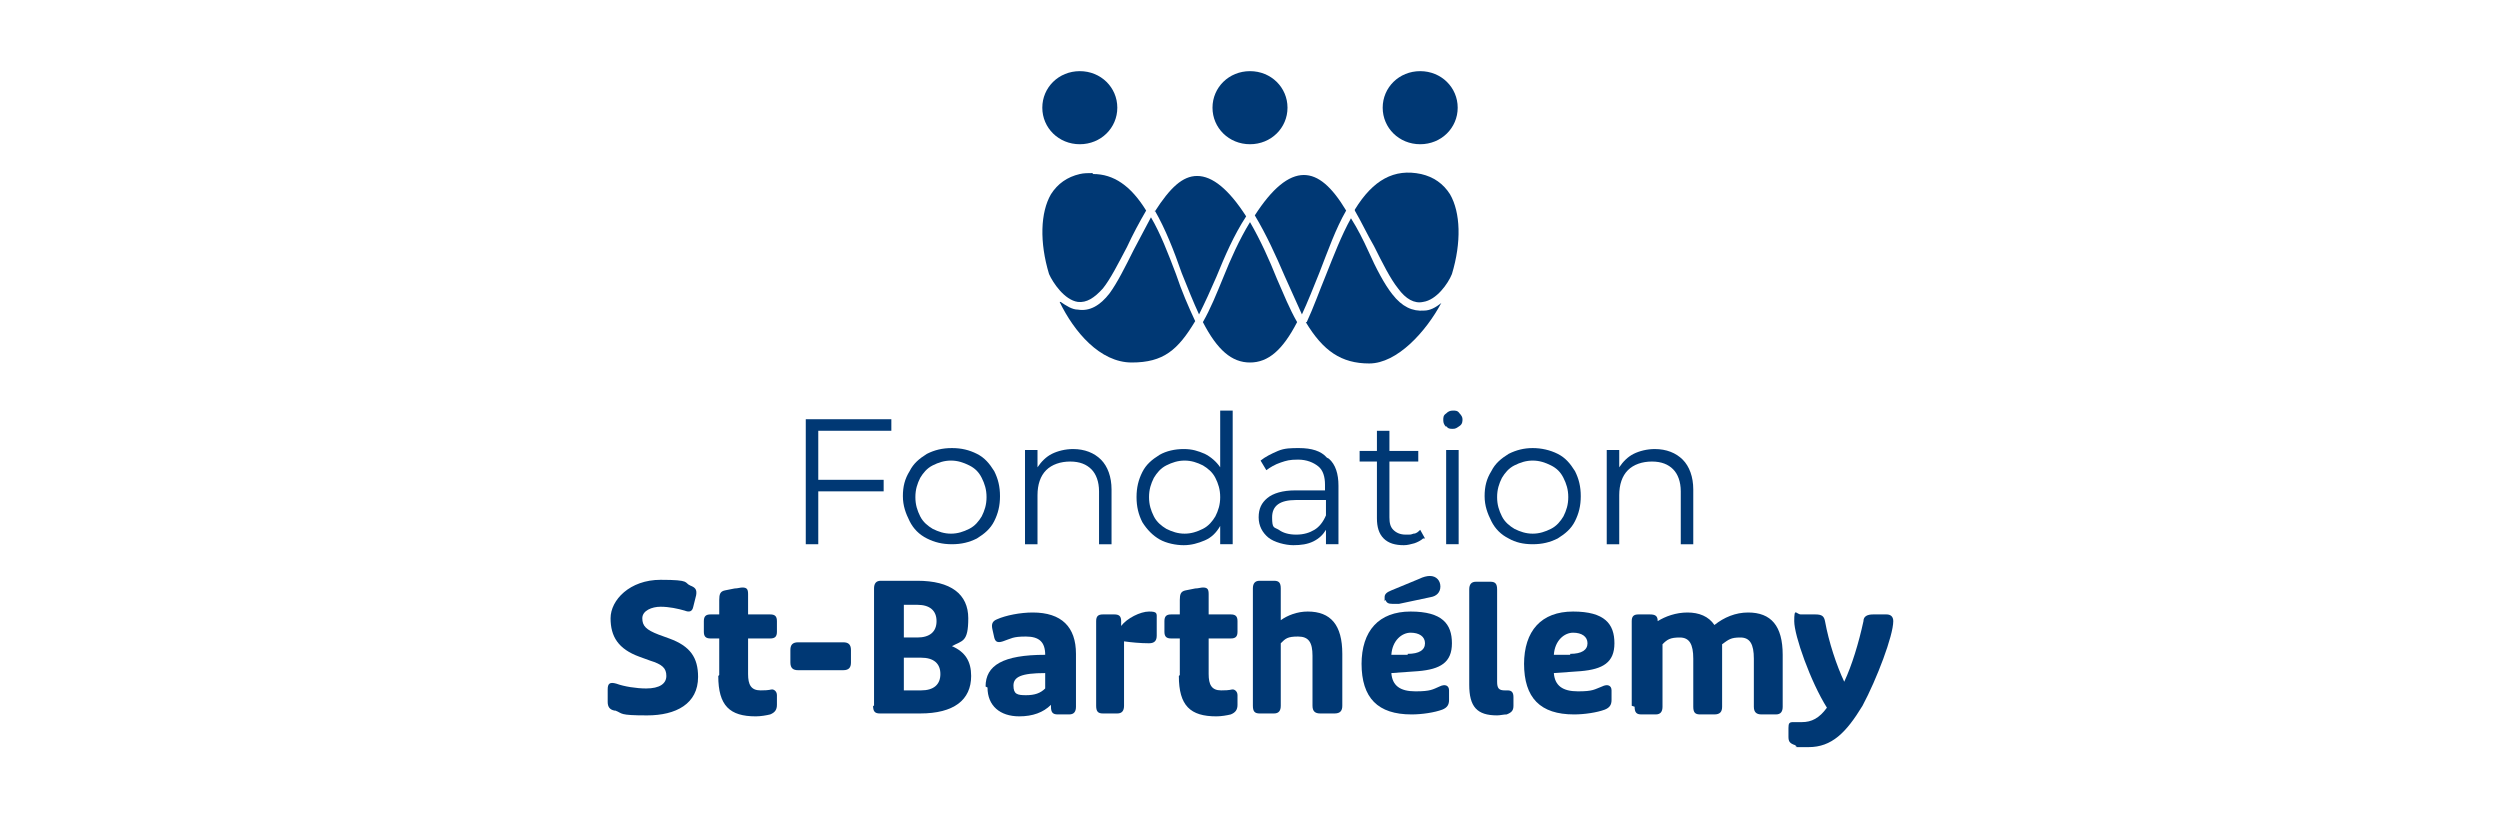 <?xml version="1.0" encoding="UTF-8"?>
<svg id="Calque_1" xmlns="http://www.w3.org/2000/svg" version="1.1" viewBox="0 0 260 85">
  <!-- Generator: Adobe Illustrator 29.8.1, SVG Export Plug-In . SVG Version: 2.1.1 Build 2)  -->
  <defs>
    <style>
      .st0 {
        fill: #003874;
      }
    </style>
  </defs>
  <g>
    <g>
      <polygon class="st0" points="85.1 44.8 85.1 49.9 91.9 49.9 91.9 51.1 85.1 51.1 85.1 56.6 83.8 56.6 83.8 43.6 92.7 43.6 92.7 44.8 85.1 44.8"/>
      <path class="st0" d="M96.4,56c-.8-.4-1.4-1-1.8-1.8-.4-.8-.7-1.6-.7-2.6s.2-1.8.7-2.6c.4-.8,1-1.3,1.8-1.8.8-.4,1.6-.6,2.6-.6s1.8.2,2.6.6c.8.4,1.3,1,1.8,1.8.4.8.6,1.6.6,2.6s-.2,1.8-.6,2.6c-.4.8-1,1.3-1.8,1.8-.8.4-1.6.6-2.6.6s-1.8-.2-2.6-.6M100.8,55c.6-.3,1-.8,1.3-1.3.3-.6.5-1.2.5-2s-.2-1.4-.5-2c-.3-.6-.7-1-1.3-1.3-.6-.3-1.2-.5-1.9-.5s-1.3.2-1.9.5c-.6.3-1,.8-1.3,1.3-.3.6-.5,1.2-.5,2s.2,1.4.5,2c.3.6.8,1,1.3,1.3.6.3,1.2.5,1.9.5s1.3-.2,1.9-.5"/>
      <path class="st0" d="M114.5,47.8c.7.7,1.1,1.8,1.1,3.1v5.7h-1.3v-5.5c0-1-.3-1.8-.8-2.3-.5-.5-1.2-.8-2.2-.8s-1.9.3-2.5.9c-.6.6-.9,1.5-.9,2.6v5.1h-1.3v-9.8h1.3v1.8c.4-.6.9-1.1,1.5-1.4.6-.3,1.4-.5,2.2-.5,1.2,0,2.2.4,2.9,1.1"/>
      <path class="st0" d="M128.2,42.8v13.8h-1.3v-1.9c-.4.7-.9,1.2-1.6,1.5-.7.3-1.4.5-2.2.5s-1.8-.2-2.5-.6c-.7-.4-1.3-1-1.8-1.8-.4-.8-.6-1.6-.6-2.6s.2-1.8.6-2.6c.4-.8,1-1.3,1.8-1.8.7-.4,1.6-.6,2.5-.6s1.5.2,2.2.5c.6.3,1.2.8,1.6,1.4v-5.9h1.3ZM125.1,55c.6-.3,1-.8,1.3-1.3.3-.6.5-1.2.5-2s-.2-1.4-.5-2c-.3-.6-.8-1-1.3-1.3-.6-.3-1.2-.5-1.9-.5s-1.3.2-1.9.5c-.6.3-1,.8-1.3,1.3-.3.6-.5,1.2-.5,2s.2,1.4.5,2c.3.6.8,1,1.3,1.3.6.3,1.2.5,1.9.5s1.3-.2,1.9-.5"/>
      <path class="st0" d="M138.2,47.7c.7.6,1,1.6,1,2.8v6.1h-1.3v-1.5c-.3.5-.7.9-1.3,1.2-.6.3-1.3.4-2.1.4s-2-.3-2.6-.8c-.6-.5-1-1.2-1-2.1s.3-1.5.9-2c.6-.5,1.6-.8,2.9-.8h3.1v-.6c0-.8-.2-1.5-.7-1.9-.5-.4-1.2-.7-2.1-.7s-1.2.1-1.8.3c-.6.2-1.1.5-1.5.8l-.6-1c.5-.4,1.1-.7,1.8-1s1.4-.3,2.2-.3c1.3,0,2.3.3,2.9,1M136.7,55.1c.5-.3.9-.8,1.2-1.5v-1.6h-3.1c-1.7,0-2.5.6-2.5,1.8s.2,1,.7,1.3c.4.3,1,.5,1.8.5s1.4-.2,1.9-.5"/>
      <path class="st0" d="M148,56c-.2.2-.6.4-.9.5-.4.1-.7.2-1.1.2-.9,0-1.6-.2-2.1-.7-.5-.5-.7-1.2-.7-2.1v-5.9h-1.8v-1.1h1.8v-2.1h1.3v2.1h3v1.1h-3v5.8c0,.6.1,1,.4,1.3.3.3.7.5,1.3.5s.5,0,.8-.1c.3,0,.5-.2.7-.4l.5.9Z"/>
      <path class="st0" d="M150.4,44.4c-.2-.2-.3-.4-.3-.7s0-.5.3-.7c.2-.2.4-.3.7-.3s.5,0,.7.3c.2.2.3.4.3.6s0,.5-.3.7-.4.3-.7.3-.5,0-.7-.3M150.4,46.8h1.3v9.8h-1.3v-9.8Z"/>
      <path class="st0" d="M156.9,56c-.8-.4-1.4-1-1.8-1.8-.4-.8-.7-1.6-.7-2.6s.2-1.8.7-2.6c.4-.8,1-1.3,1.8-1.8.8-.4,1.6-.6,2.5-.6s1.8.2,2.6.6c.8.4,1.3,1,1.8,1.8.4.8.6,1.6.6,2.6s-.2,1.8-.6,2.6c-.4.8-1,1.3-1.8,1.8-.8.4-1.6.6-2.6.6s-1.8-.2-2.5-.6M161.3,55c.6-.3,1-.8,1.3-1.3.3-.6.5-1.2.5-2s-.2-1.4-.5-2c-.3-.6-.7-1-1.3-1.3-.6-.3-1.2-.5-1.9-.5s-1.3.2-1.9.5c-.6.3-1,.8-1.3,1.3-.3.6-.5,1.2-.5,2s.2,1.4.5,2c.3.6.8,1,1.3,1.3.6.3,1.2.5,1.9.5s1.3-.2,1.9-.5"/>
      <path class="st0" d="M175,47.8c.7.7,1.1,1.8,1.1,3.1v5.7h-1.3v-5.5c0-1-.3-1.8-.8-2.3-.5-.5-1.2-.8-2.2-.8s-1.9.3-2.5.9c-.6.6-.9,1.5-.9,2.6v5.1h-1.3v-9.8h1.3v1.8c.4-.6.9-1.1,1.5-1.4.6-.3,1.4-.5,2.2-.5,1.2,0,2.2.4,2.9,1.1"/>
    </g>
    <g>
      <path class="st0" d="M63.9,73.9c-.5-.1-.7-.4-.7-.9v-1.3c0-.6.2-.8.9-.6.8.3,2.1.5,3.1.5,1.4,0,2.1-.5,2.1-1.3s-.4-1.2-1.7-1.6l-1.1-.4c-2.2-.8-3-2.1-3-4s2-4,5.2-4,2.4.3,3.1.6c.5.2.7.4.6,1l-.3,1.2c-.1.5-.4.6-.9.4-.7-.2-1.6-.4-2.5-.4s-1.9.4-1.9,1.2.4,1.2,1.7,1.7l1.1.4c2.2.8,3,2,3,4,0,2.8-2.3,4-5.3,4s-2.5-.2-3.3-.5"/>
      <path class="st0" d="M74.8,70.2v-3.8h-.9c-.5,0-.7-.2-.7-.7v-1.1c0-.5.2-.7.7-.7h.9v-1.5c0-.6.1-.9.6-1l1-.2c.3,0,.6-.1.8-.1.5,0,.6.2.6.7v2.1h2.3c.5,0,.7.2.7.7v1.1c0,.5-.2.7-.7.7h-2.3v3.7c0,1.1.3,1.7,1.3,1.7s1-.1,1.2-.1.5.2.5.6v1c0,.5-.2.8-.7,1-.4.1-1,.2-1.5.2-2.7,0-3.9-1.1-3.9-4.2"/>
      <path class="st0" d="M82.2,68.9v-1.3c0-.5.2-.8.8-.8h4.7c.5,0,.8.2.8.8v1.3c0,.5-.2.8-.8.8h-4.7c-.5,0-.8-.2-.8-.8"/>
      <path class="st0" d="M90.9,73.4v-12.2c0-.5.2-.8.7-.8h3.8c3.5,0,5.3,1.4,5.3,3.9s-.6,2.3-1.7,2.9c1.4.6,2,1.6,2,3.1,0,2.5-1.8,3.9-5.3,3.9h-4.2c-.5,0-.7-.2-.7-.8M95.4,66.3c1.3,0,2-.6,2-1.7s-.7-1.7-2-1.7h-1.4v3.4h1.4ZM95.8,71.8c1.3,0,2-.6,2-1.7s-.7-1.7-2-1.7h-1.8v3.4h1.8Z"/>
      <path class="st0" d="M102.5,71.4c0-2.2,1.8-3.3,6.2-3.3h0c0-1.3-.6-1.9-2-1.9s-1.5.2-2.4.5c-.6.2-.8,0-.9-.4l-.2-.9c-.1-.5,0-.8.5-1,.9-.4,2.4-.7,3.7-.7,3,0,4.5,1.5,4.5,4.3v5.5c0,.5-.2.8-.7.8h-1.2c-.5,0-.7-.2-.7-.8v-.2c-.8.8-1.9,1.2-3.3,1.2-2,0-3.3-1.1-3.3-3M108.7,71.6v-1.6c-2.5,0-3.3.4-3.3,1.3s.4,1,1.3,1,1.5-.2,2-.7"/>
      <path class="st0" d="M114,73.4v-8.8c0-.5.2-.7.7-.7h1.2c.5,0,.7.2.7.7v.5c.6-.8,2-1.5,2.9-1.5s.8.2.8.8v1.7c0,.5-.2.8-.8.8-.9,0-1.9-.1-2.6-.2v6.7c0,.5-.2.8-.7.8h-1.5c-.5,0-.7-.2-.7-.8"/>
      <path class="st0" d="M122.7,70.2v-3.8h-.9c-.5,0-.7-.2-.7-.7v-1.1c0-.5.2-.7.7-.7h.9v-1.5c0-.6.1-.9.6-1l1-.2c.3,0,.6-.1.8-.1.5,0,.6.2.6.7v2.1h2.3c.5,0,.7.2.7.7v1.1c0,.5-.2.7-.7.7h-2.3v3.7c0,1.1.3,1.7,1.3,1.7s1-.1,1.2-.1.5.2.5.6v1c0,.5-.2.8-.7,1-.4.1-1,.2-1.5.2-2.7,0-3.9-1.1-3.9-4.2"/>
      <path class="st0" d="M130.3,73.4v-12.2c0-.5.2-.8.7-.8h1.5c.5,0,.7.2.7.8v3.3c.7-.5,1.7-.9,2.8-.9,2.4,0,3.6,1.4,3.6,4.4v5.4c0,.5-.2.8-.8.8h-1.5c-.5,0-.8-.2-.8-.8v-5.2c0-1.4-.4-2-1.5-2s-1.3.2-1.8.7v6.5c0,.5-.2.8-.7.8h-1.5c-.5,0-.7-.2-.7-.8"/>
      <path class="st0" d="M141.6,69.1c0-3.5,1.8-5.5,5.1-5.5s4.3,1.3,4.3,3.3-1.2,2.7-3.5,2.9l-2.8.2c.1,1.3.9,1.9,2.5,1.9s1.8-.2,2.5-.5c.6-.3,1-.1,1,.4v1c0,.5-.2.8-.7,1-.8.3-2.1.5-3.2.5-3.5,0-5.2-1.7-5.2-5.3M144,62.5h0c0-.2,0-.3,0-.4,0-.3.2-.5.7-.7l2.9-1.2c.4-.2.8-.3,1.1-.3.7,0,1.1.5,1.1,1.1s-.4,1-1,1.1l-3.3.7c-.3,0-.5,0-.7,0-.4,0-.6-.1-.7-.4M146.4,68c1.2,0,1.8-.4,1.8-1.1s-.6-1.1-1.5-1.1-1.9.8-2,2.3h1.7Z"/>
      <path class="st0" d="M152.8,71.2v-9.9c0-.5.2-.8.7-.8h1.5c.5,0,.7.2.7.8v9.6c0,.7.2.9.8.9s.2,0,.3,0c.4,0,.6.2.6.7v.9c0,.5-.2.7-.7.9-.3,0-.7.1-1,.1-2.1,0-2.9-.9-2.9-3.2"/>
      <path class="st0" d="M158.5,69.1c0-3.5,1.8-5.5,5.1-5.5s4.3,1.3,4.3,3.3-1.2,2.7-3.5,2.9l-2.8.2c.1,1.3.9,1.9,2.5,1.9s1.7-.2,2.5-.5c.6-.3,1-.1,1,.4v1c0,.5-.2.8-.7,1-.8.3-2.1.5-3.2.5-3.5,0-5.2-1.7-5.2-5.3M163.3,68c1.2,0,1.8-.4,1.8-1.1s-.6-1.1-1.5-1.1-1.9.8-2,2.3h1.7Z"/>
      <path class="st0" d="M169.7,73.4v-8.8c0-.5.2-.7.7-.7h1.2c.6,0,.8.2.8.7h0c.8-.5,1.9-.9,3.1-.9s2.2.4,2.8,1.3c1-.8,2.2-1.3,3.5-1.3,2.4,0,3.6,1.4,3.6,4.4v5.4c0,.5-.2.8-.7.8h-1.5c-.5,0-.8-.2-.8-.8v-5c0-1.5-.4-2.2-1.4-2.2s-1.2.2-1.9.7c0,.4,0,.8,0,1.2v5.3c0,.5-.2.8-.8.8h-1.5c-.5,0-.7-.2-.7-.8v-5c0-1.5-.4-2.2-1.4-2.2s-1.3.2-1.8.7v6.5c0,.5-.2.8-.7.8h-1.5c-.5,0-.7-.2-.7-.8"/>
      <path class="st0" d="M186.7,77.5c-.6-.2-.7-.4-.7-.9v-.9c0-.5.1-.6.5-.6s.5,0,.9,0c1,0,1.8-.4,2.6-1.5-1.7-2.7-3.4-7.5-3.4-9s.2-.7.7-.7h1.5c.7,0,.9.2,1,.7.4,2.2,1.2,4.6,2,6.3.8-1.7,1.5-4,2-6.3,0-.5.4-.7,1-.7h1.4c.4,0,.7.2.7.7,0,1.5-1.7,6-3.2,8.8-1.7,2.8-3.2,4.3-5.6,4.3s-.9,0-1.3-.1"/>
    </g>
  </g>
  <g>
    <path class="st0" d="M133.9,11.2c0-2.1-1.7-3.8-3.9-3.8s-3.9,1.7-3.9,3.8,1.7,3.8,3.9,3.8,3.9-1.7,3.9-3.8"/>
    <path class="st0" d="M116.2,11.2c0-2.1-1.7-3.8-3.9-3.8s-3.9,1.7-3.9,3.8,1.7,3.8,3.9,3.8,3.9-1.7,3.9-3.8"/>
    <path class="st0" d="M151.6,11.2c0-2.1-1.7-3.8-3.9-3.8s-3.9,1.7-3.9,3.8,1.7,3.8,3.9,3.8,3.9-1.7,3.9-3.8"/>
    <g>
      <path class="st0" d="M113.6,18c-.4,0-.9,0-1.3.1-1.3.3-2.3,1-3,2.1-1.1,1.9-1.2,5-.2,8.3.4.9,1.6,2.7,3,2.9.9.1,1.7-.4,2.6-1.4.8-1,1.6-2.6,2.5-4.3h0c.6-1.3,1.3-2.6,2-3.8-1.6-2.6-3.4-3.8-5.5-3.8Z"/>
      <path class="st0" d="M110.2,31.4c1.5,3.1,4.2,6.3,7.5,6.3s4.8-1.3,6.6-4.3c-.7-1.5-1.4-3.1-2-4.9-.8-2.1-1.6-4.2-2.6-5.9-.6,1.1-1.2,2.3-1.8,3.4-.9,1.8-1.7,3.4-2.5,4.5-1,1.3-2.1,1.9-3.3,1.7-.6,0-1.2-.4-1.8-.8Z"/>
      <path class="st0" d="M125.1,33.5c1.5,2.9,3,4.2,4.9,4.2s3.4-1.3,4.9-4.2c-.8-1.4-1.4-2.9-2.1-4.5h0c-.8-2-1.7-4-2.8-5.9-1.1,1.8-2,3.8-2.8,5.8h0c-.7,1.7-1.3,3.2-2.1,4.6Z"/>
      <path class="st0" d="M120.1,21.9c1.1,1.9,2,4.2,2.8,6.5.6,1.5,1.2,3,1.8,4.3.6-1.2,1.2-2.5,1.8-3.9h0c.9-2.2,1.8-4.3,3.1-6.3-1.8-2.8-3.5-4.2-5.1-4.2-1.5,0-2.8,1.2-4.4,3.7Z"/>
      <path class="st0" d="M135.8,33.5c1.8,3,3.7,4.3,6.6,4.3s5.9-3.3,7.5-6.3c-.6.5-1.2.8-1.8.8-1.2.1-2.3-.4-3.3-1.7-.8-1-1.7-2.7-2.5-4.5-.5-1.1-1.1-2.3-1.8-3.4-1,1.8-1.8,3.9-2.6,5.9-.7,1.7-1.3,3.4-2,4.9Z"/>
      <path class="st0" d="M140.9,21.9c.7,1.2,1.3,2.5,2,3.7h0c.9,1.8,1.7,3.4,2.5,4.4.8,1.1,1.7,1.6,2.6,1.4,1.4-.2,2.6-1.9,3-2.9,1-3.3.9-6.4-.2-8.3-.7-1.1-1.7-1.8-3-2.1-2.8-.6-5,.6-6.9,3.7Z"/>
      <path class="st0" d="M130.5,22.4c1.2,2,2.2,4.2,3.1,6.3.6,1.3,1.2,2.7,1.8,4,.6-1.3,1.2-2.8,1.8-4.3h0c.9-2.3,1.7-4.6,2.8-6.5-1.5-2.5-2.9-3.7-4.4-3.7-1.6,0-3.3,1.4-5.1,4.2Z"/>
    </g>
  </g>
</svg>